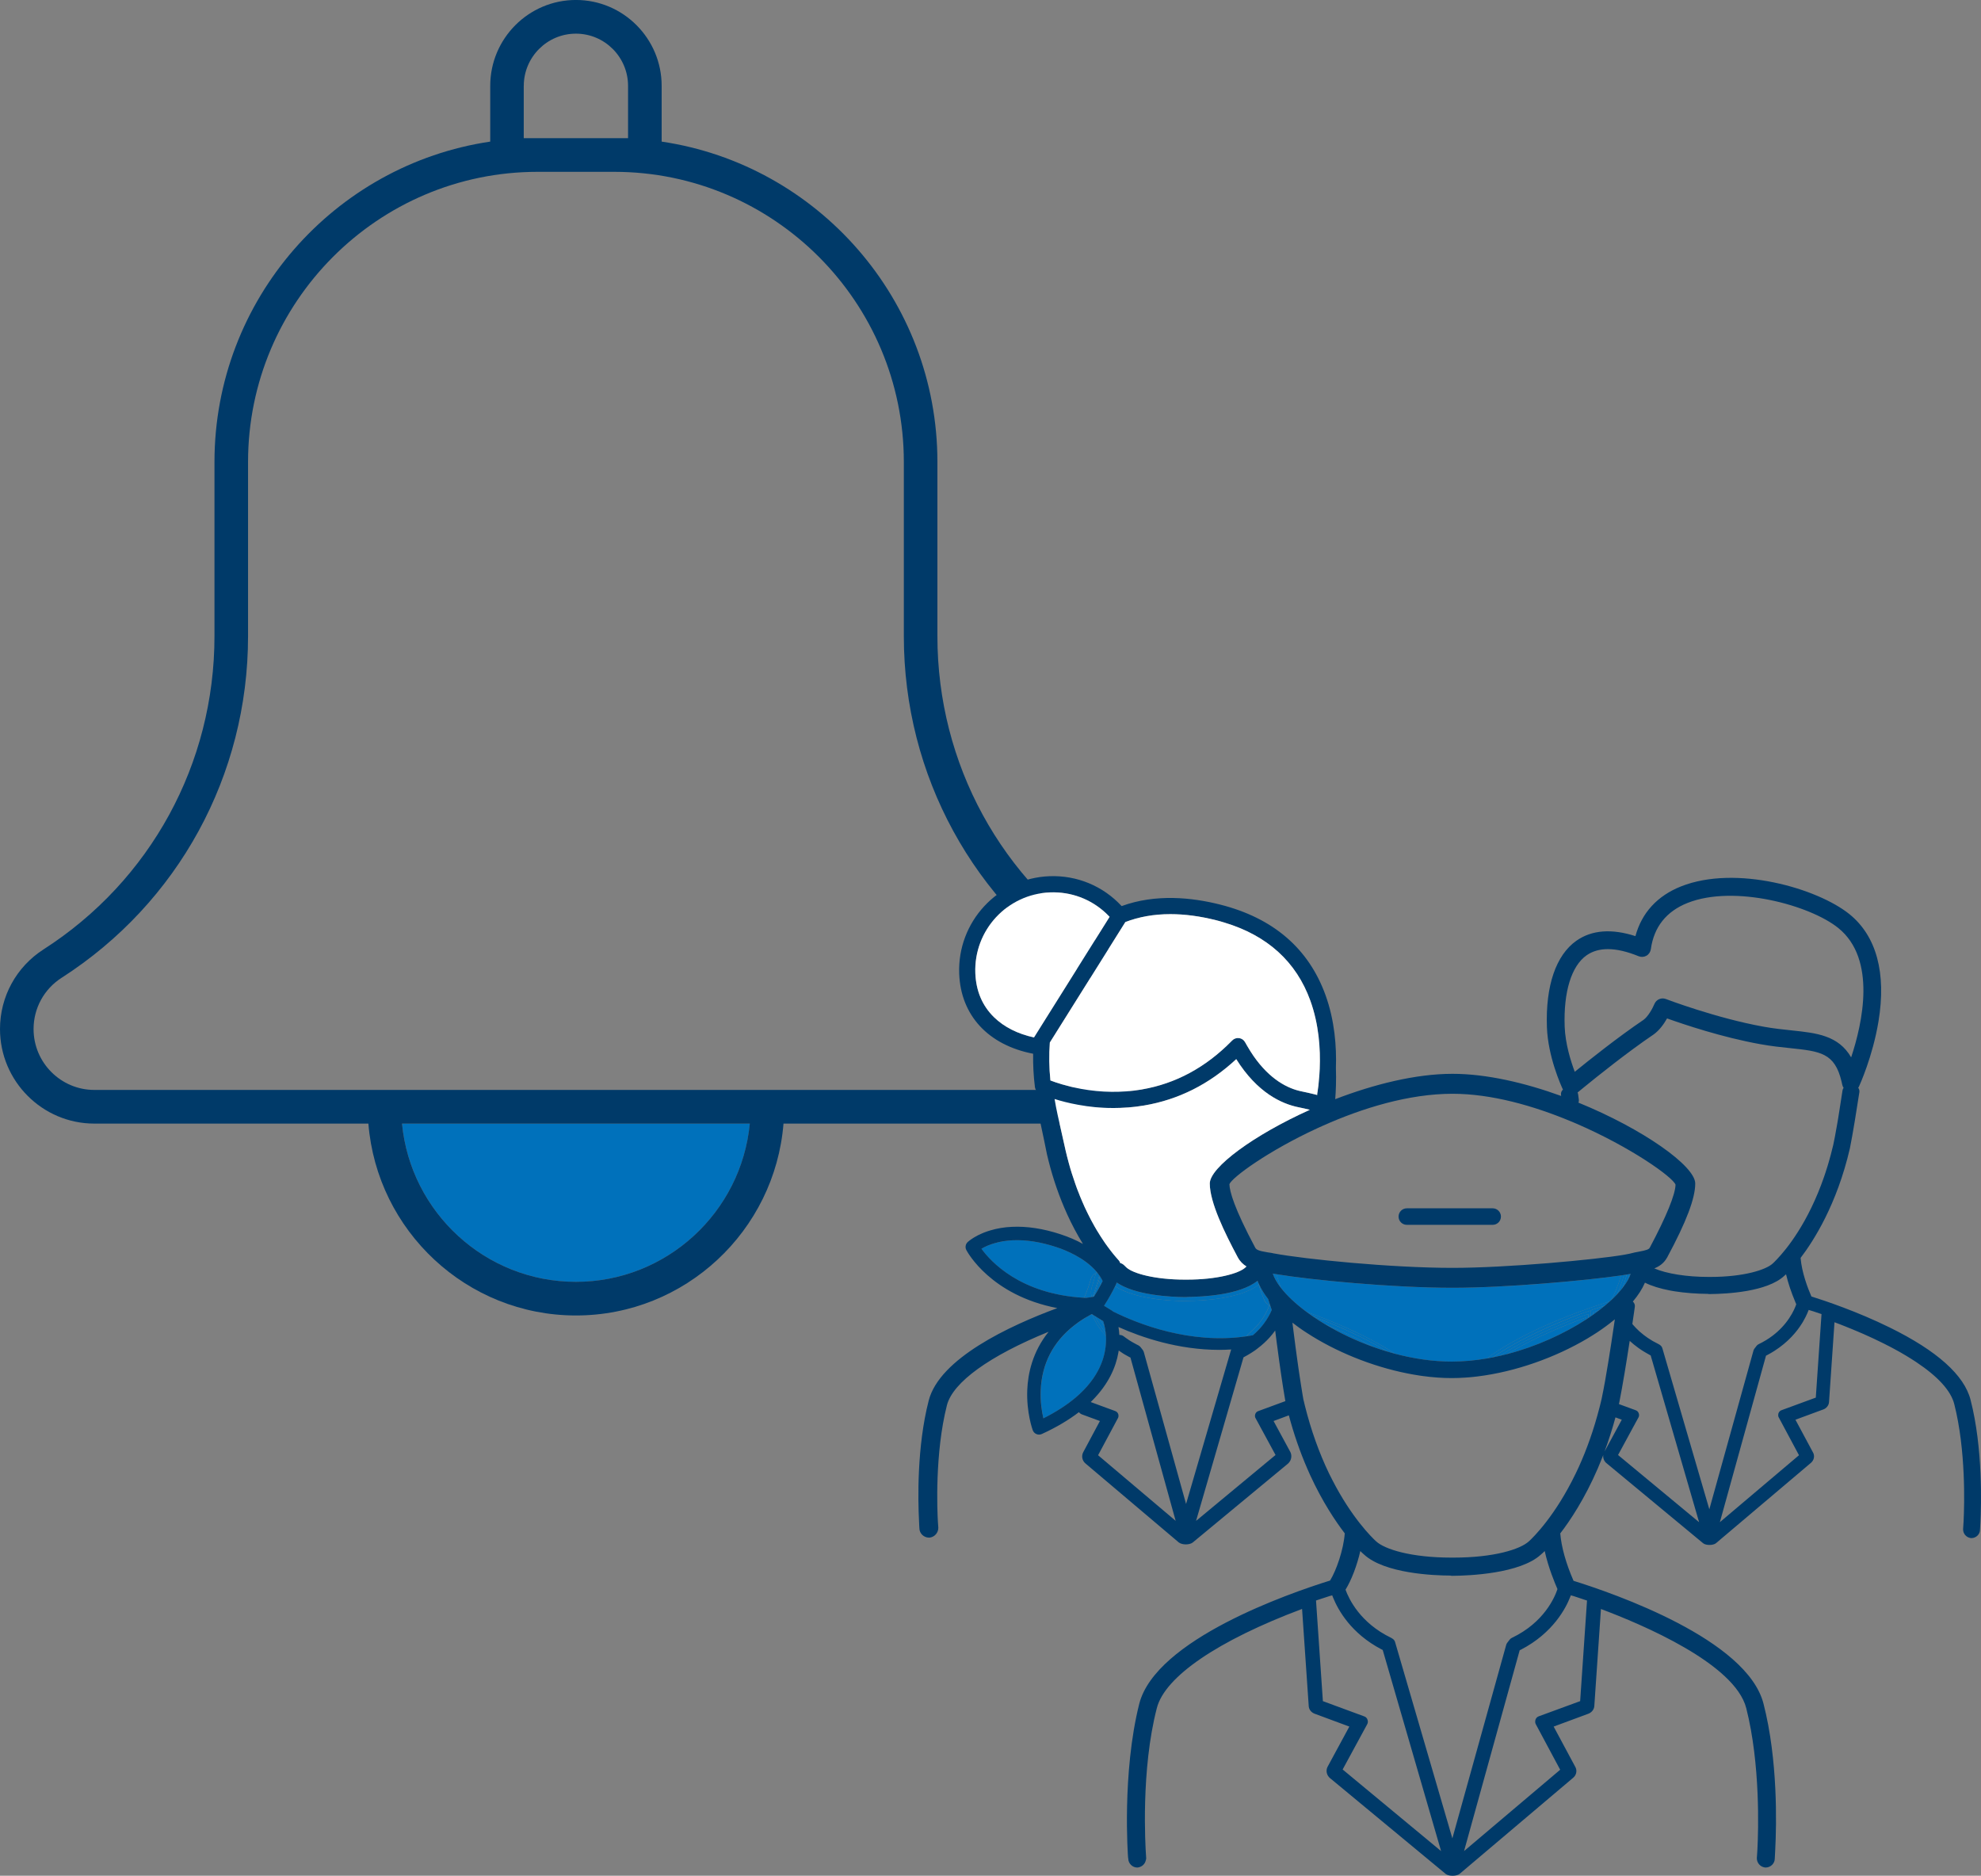 <?xml version="1.0" encoding="UTF-8"?>
<svg xmlns="http://www.w3.org/2000/svg" width="75" height="71" viewBox="0 0 75 71" fill="none">
  <rect x="0" y="0" width="75" height="71" fill="#808080" stroke="none"/>
  <g clip-path="url(#clip0_767_6885)">
    <g clip-path="url(#clip1_767_6885)">
      <path d="M21.804 48.52C25.237 48.52 28.067 45.886 28.388 42.53H15.221C15.541 45.887 18.372 48.52 21.804 48.52Z" fill="#0071BB"></path>
      <path d="M41.962 35.937C37.909 33.337 35.49 28.906 35.49 24.081V17.487C35.49 11.339 30.949 6.233 25.05 5.36V3.25C25.05 1.458 23.594 -0.001 21.805 -0.001C20.015 -0.001 18.56 1.458 18.56 3.25V5.36C12.661 6.233 8.12 11.339 8.12 17.487V24.081C8.12 28.905 5.7 33.337 1.647 35.937C0.616 36.599 0 37.726 0 38.951C0 40.924 1.603 42.53 3.572 42.53H13.947C14.273 46.59 17.671 49.793 21.805 49.793C25.939 49.793 29.337 46.589 29.663 42.53H40.038C42.008 42.53 43.61 40.924 43.61 38.951C43.61 37.726 42.993 36.599 41.962 35.937ZM19.83 3.251C19.83 2.161 20.715 1.274 21.804 1.274C22.892 1.274 23.778 2.161 23.778 3.251V5.229H19.829V3.251H19.83ZM21.804 48.52C18.371 48.52 15.541 45.886 15.22 42.53H28.387C28.067 45.887 25.236 48.52 21.804 48.52ZM40.036 41.256H3.572C2.303 41.256 1.271 40.222 1.271 38.952C1.271 38.163 1.668 37.437 2.333 37.011C6.752 34.175 9.391 29.343 9.391 24.082V17.488C9.391 11.431 14.309 6.504 20.355 6.504H23.255C29.3 6.504 34.219 11.431 34.219 17.488V24.082C34.219 29.342 36.857 34.175 41.276 37.011C41.941 37.437 42.338 38.163 42.338 38.952C42.338 40.222 41.306 41.256 40.038 41.256H40.036Z" fill="#003A69"></path>
      <path d="M47.303 50.457L47.335 50.429C47.357 50.412 47.375 50.396 47.392 50.38C47.397 50.375 47.403 50.37 47.408 50.366C47.415 50.36 47.422 50.354 47.428 50.347C47.43 50.345 47.434 50.341 47.436 50.34C47.442 50.334 47.448 50.329 47.453 50.323C47.456 50.32 47.459 50.318 47.462 50.315C47.468 50.308 47.476 50.301 47.483 50.293C47.486 50.29 47.489 50.287 47.492 50.284C47.513 50.264 47.533 50.244 47.552 50.223C47.554 50.22 47.557 50.218 47.559 50.215L47.617 50.149C47.626 50.138 47.637 50.126 47.647 50.114L47.674 50.081C47.674 50.081 47.678 50.076 47.68 50.074C47.689 50.063 47.698 50.052 47.706 50.041C47.724 50.018 47.74 49.994 47.757 49.971L47.826 49.871C47.826 49.871 47.83 49.865 47.832 49.861C47.846 49.84 47.857 49.819 47.869 49.799C47.871 49.795 47.873 49.792 47.875 49.789C47.882 49.778 47.888 49.767 47.894 49.756C47.896 49.753 47.897 49.75 47.899 49.748L47.922 49.707C47.928 49.696 47.933 49.686 47.938 49.676C47.954 49.646 47.965 49.622 47.975 49.599C47.983 49.584 47.987 49.574 47.992 49.562C47.994 49.559 47.996 49.554 47.998 49.55C48.012 49.518 48.024 49.489 48.034 49.462C48.041 49.444 48.049 49.427 48.059 49.41C47.978 49.375 47.91 49.31 47.872 49.224C47.849 49.172 47.828 49.12 47.806 49.065C47.791 49.028 47.776 48.99 47.762 48.95L47.743 48.897C47.735 48.874 47.728 48.856 47.722 48.837L47.713 48.809C47.713 48.809 47.71 48.799 47.709 48.796C47.708 48.792 47.706 48.787 47.705 48.783C47.705 48.781 47.704 48.779 47.703 48.778C47.691 48.741 47.679 48.705 47.669 48.668C47.665 48.656 47.661 48.643 47.657 48.629C46.929 49.174 45.502 49.236 44.986 49.239C44.962 49.244 44.937 49.247 44.911 49.247H44.88C44.298 49.242 42.96 49.175 42.216 48.685C42.104 48.918 41.969 49.16 41.812 49.403C41.809 49.406 41.807 49.41 41.804 49.413L41.795 49.426L42.105 49.617C42.117 49.624 42.125 49.635 42.136 49.644C43.069 50.107 45.05 50.898 47.2 50.581C47.223 50.533 47.258 50.491 47.301 50.457H47.303Z" fill="#0071BB"></path>
      <path d="M47.67 48.621C47.67 48.621 47.663 48.626 47.66 48.629C47.664 48.642 47.668 48.656 47.672 48.668C47.683 48.704 47.694 48.742 47.706 48.778C47.706 48.78 47.707 48.782 47.708 48.783C47.709 48.788 47.711 48.792 47.712 48.796C47.712 48.799 47.715 48.806 47.716 48.809L47.726 48.837C47.732 48.856 47.739 48.876 47.746 48.897L47.765 48.95C47.779 48.989 47.794 49.028 47.809 49.065C47.831 49.12 47.853 49.173 47.876 49.224C47.914 49.31 47.982 49.375 48.062 49.41C48.068 49.4 48.075 49.392 48.081 49.383L48.013 49.173C47.87 48.989 47.754 48.804 47.669 48.62L47.67 48.621ZM47.701 48.756C47.703 48.764 47.705 48.772 47.707 48.779C47.705 48.771 47.703 48.764 47.701 48.756Z" fill="#0071BB"></path>
      <path d="M48.038 49.462C48.028 49.489 48.016 49.518 48.002 49.55C48 49.553 47.998 49.559 47.996 49.562C47.991 49.573 47.986 49.584 47.979 49.599C47.968 49.622 47.957 49.646 47.941 49.676C47.937 49.686 47.931 49.696 47.926 49.707L47.903 49.747C47.903 49.747 47.9 49.753 47.898 49.756C47.892 49.767 47.886 49.778 47.879 49.789C47.877 49.792 47.875 49.796 47.873 49.799C47.861 49.819 47.849 49.84 47.835 49.861C47.833 49.864 47.831 49.867 47.829 49.871L47.761 49.971C47.744 49.995 47.726 50.018 47.709 50.041C47.701 50.052 47.692 50.063 47.683 50.074C47.681 50.077 47.679 50.078 47.678 50.081L47.651 50.114C47.641 50.126 47.63 50.139 47.621 50.149L47.562 50.215C47.562 50.215 47.557 50.22 47.555 50.223C47.535 50.244 47.517 50.263 47.496 50.284C47.493 50.287 47.49 50.29 47.487 50.293C47.48 50.301 47.472 50.308 47.465 50.315C47.462 50.318 47.46 50.32 47.457 50.323C47.451 50.329 47.445 50.334 47.439 50.34C47.437 50.342 47.433 50.346 47.431 50.347C47.424 50.353 47.418 50.36 47.411 50.366C47.407 50.37 47.401 50.375 47.396 50.38C47.379 50.396 47.36 50.411 47.339 50.429L47.306 50.457C47.263 50.491 47.229 50.533 47.205 50.581C47.282 50.57 47.358 50.557 47.434 50.543C47.434 50.543 47.436 50.542 47.436 50.541C47.457 50.523 47.478 50.505 47.499 50.487C47.502 50.484 47.505 50.481 47.509 50.478C47.517 50.471 47.525 50.463 47.534 50.454C47.535 50.454 47.538 50.451 47.538 50.45C47.547 50.442 47.555 50.434 47.563 50.428C47.564 50.426 47.567 50.423 47.568 50.422C47.577 50.414 47.586 50.406 47.595 50.397C47.597 50.395 47.598 50.394 47.6 50.392C47.622 50.371 47.642 50.35 47.662 50.328C47.663 50.327 47.665 50.325 47.666 50.324C47.667 50.322 47.669 50.321 47.67 50.319C47.676 50.313 47.682 50.306 47.688 50.299L47.732 50.249C47.744 50.236 47.756 50.223 47.768 50.208L47.779 50.195C47.785 50.187 47.791 50.18 47.797 50.173C47.797 50.172 47.798 50.17 47.8 50.169C47.809 50.157 47.818 50.145 47.828 50.133C47.847 50.108 47.866 50.084 47.88 50.064L47.94 49.974C47.946 49.965 47.951 49.957 47.956 49.949C47.957 49.947 47.959 49.945 47.96 49.943C47.975 49.92 47.989 49.898 48.002 49.876C48.003 49.874 48.004 49.872 48.006 49.87C48.015 49.856 48.023 49.842 48.03 49.828C48.031 49.826 48.032 49.824 48.033 49.822C48.041 49.807 48.049 49.793 48.056 49.779C48.063 49.767 48.069 49.755 48.076 49.74C48.09 49.714 48.102 49.689 48.114 49.663C48.121 49.649 48.127 49.635 48.132 49.623C48.133 49.619 48.135 49.616 48.137 49.613C48.141 49.605 48.144 49.596 48.148 49.588L48.094 49.424C48.083 49.42 48.073 49.417 48.062 49.412C48.053 49.428 48.045 49.446 48.038 49.464V49.462Z" fill="#0071BB"></path>
      <path d="M48.062 49.41C48.072 49.415 48.083 49.418 48.094 49.422L48.081 49.383C48.075 49.392 48.069 49.401 48.062 49.41Z" fill="#0071BB"></path>
      <path d="M44.914 49.247C44.94 49.247 44.965 49.244 44.989 49.239C45.505 49.235 46.933 49.174 47.66 48.629C47.653 48.606 47.646 48.582 47.64 48.558C47.64 48.555 47.638 48.551 47.637 48.548C47.627 48.526 47.619 48.503 47.61 48.481C46.929 49.033 45.469 49.089 44.972 49.091C44.953 49.096 44.934 49.099 44.914 49.099H44.881C44.309 49.094 42.976 49.029 42.276 48.546C42.272 48.565 42.267 48.585 42.258 48.603C42.245 48.63 42.232 48.658 42.219 48.685C42.962 49.175 44.301 49.243 44.883 49.247H44.914Z" fill="#0071BB"></path>
      <path d="M47.637 48.548C47.637 48.548 47.639 48.555 47.64 48.558C47.647 48.582 47.654 48.606 47.66 48.629C47.663 48.627 47.666 48.624 47.669 48.621C47.659 48.597 47.647 48.572 47.637 48.548Z" fill="#0071BB"></path>
      <path d="M41.731 50.408C41.715 50.387 41.7 50.366 41.685 50.346C41.668 50.324 41.653 50.303 41.638 50.282C41.618 50.255 41.598 50.227 41.581 50.199C41.569 50.181 41.558 50.162 41.547 50.144C41.536 50.127 41.525 50.109 41.515 50.091C41.444 49.973 41.39 49.864 41.35 49.768C41.346 49.759 41.342 49.75 41.339 49.742C41.339 49.742 41.337 49.742 41.336 49.742C41.151 49.84 40.977 49.945 40.82 50.057C40.759 50.1 40.703 50.142 40.653 50.182C39.868 50.802 39.448 51.621 39.404 52.615C39.384 53.06 39.448 53.444 39.504 53.687C39.982 53.447 40.394 53.183 40.73 52.896C40.777 52.858 40.824 52.815 40.884 52.76C41.715 51.987 41.883 51.203 41.877 50.679C41.877 50.643 41.875 50.608 41.874 50.573C41.869 50.568 41.864 50.563 41.86 50.557C41.815 50.507 41.773 50.456 41.734 50.408H41.731Z" fill="#0071BB"></path>
      <path d="M41.643 49.929C41.66 49.961 41.678 49.993 41.699 50.026C41.704 50.035 41.71 50.043 41.715 50.052C41.72 50.061 41.726 50.07 41.732 50.078C41.755 50.114 41.779 50.15 41.805 50.187C41.81 50.194 41.816 50.202 41.822 50.209C41.803 50.121 41.782 50.052 41.767 50.006L41.643 49.929Z" fill="#0071BB"></path>
      <path d="M41.855 50.438C41.855 50.438 41.85 50.432 41.848 50.429L41.803 50.375C41.803 50.375 41.799 50.37 41.798 50.368C41.768 50.329 41.739 50.291 41.712 50.252C41.685 50.216 41.659 50.178 41.636 50.14C41.628 50.128 41.622 50.119 41.617 50.11C41.613 50.103 41.606 50.094 41.601 50.084C41.574 50.041 41.548 49.997 41.526 49.955L41.504 49.914C41.486 49.88 41.469 49.846 41.454 49.813L41.415 49.789C41.415 49.789 41.406 49.784 41.402 49.781L41.338 49.742C41.342 49.75 41.345 49.759 41.349 49.768C41.389 49.863 41.443 49.973 41.514 50.091C41.523 50.108 41.534 50.126 41.545 50.144C41.556 50.162 41.568 50.18 41.58 50.199C41.598 50.227 41.617 50.255 41.637 50.282C41.651 50.303 41.666 50.325 41.683 50.346C41.698 50.367 41.714 50.388 41.73 50.408C41.769 50.457 41.81 50.507 41.856 50.557C41.861 50.562 41.866 50.567 41.87 50.573C41.868 50.531 41.864 50.488 41.86 50.446L41.854 50.439L41.855 50.438Z" fill="#0071BB"></path>
      <path d="M41.858 50.428C41.848 50.346 41.835 50.273 41.821 50.209C41.816 50.202 41.81 50.194 41.804 50.187C41.778 50.15 41.754 50.114 41.731 50.078C41.725 50.07 41.719 50.061 41.714 50.052C41.708 50.043 41.703 50.035 41.698 50.026C41.677 49.992 41.66 49.96 41.642 49.929L41.453 49.813C41.468 49.846 41.485 49.879 41.503 49.914L41.525 49.955C41.547 49.997 41.572 50.041 41.6 50.084C41.606 50.094 41.612 50.103 41.616 50.11C41.621 50.119 41.627 50.128 41.635 50.14C41.659 50.178 41.684 50.216 41.711 50.252C41.738 50.29 41.767 50.328 41.797 50.368C41.8 50.371 41.801 50.373 41.802 50.375L41.847 50.429C41.847 50.429 41.851 50.435 41.854 50.438L41.86 50.445C41.86 50.445 41.86 50.444 41.86 50.443C41.86 50.438 41.858 50.434 41.858 50.428Z" fill="#0071BB"></path>
      <path d="M41.336 49.739C41.336 49.739 41.334 49.739 41.334 49.74C41.335 49.74 41.336 49.74 41.337 49.74H41.336V49.739Z" fill="#0071BB"></path>
      <path d="M41.303 48.399C41.33 48.304 41.401 48.229 41.491 48.195L41.501 48.163C41.504 48.153 41.509 48.145 41.512 48.135C41.064 47.606 40.333 47.316 39.987 47.203C39.396 47.009 38.839 46.923 38.335 46.948C38.209 46.954 38.087 46.968 37.971 46.986C37.853 47.006 37.74 47.032 37.633 47.065C37.571 47.083 37.508 47.105 37.444 47.13C37.423 47.138 37.402 47.145 37.385 47.153C37.303 47.188 37.226 47.227 37.156 47.268C37.5 47.745 38.618 48.984 41.032 49.124C41.036 49.122 41.042 49.12 41.048 49.119C41.154 48.87 41.24 48.629 41.303 48.4V48.399Z" fill="#0071BB"></path>
      <path d="M41.49 48.195C41.509 48.188 41.528 48.184 41.548 48.179C41.536 48.165 41.524 48.15 41.511 48.135C41.507 48.144 41.503 48.153 41.5 48.163L41.49 48.195Z" fill="#0071BB"></path>
      <path d="M41.342 49.094C41.306 49.022 41.291 48.923 41.32 48.788V48.784C41.326 48.761 41.332 48.737 41.34 48.712C41.358 48.651 41.382 48.569 41.406 48.488L41.493 48.196C41.402 48.23 41.332 48.305 41.305 48.4C41.242 48.63 41.155 48.871 41.05 49.119C41.045 49.121 41.039 49.123 41.033 49.124C41.061 49.126 41.089 49.128 41.118 49.129C41.205 49.115 41.28 49.103 41.343 49.094H41.342Z" fill="#0071BB"></path>
      <path d="M41.377 49.056C41.377 49.056 41.38 49.047 41.382 49.044C41.402 48.991 41.569 48.46 41.623 48.278C41.6 48.244 41.575 48.211 41.55 48.178C41.53 48.181 41.511 48.187 41.492 48.194L41.406 48.486C41.382 48.567 41.357 48.649 41.339 48.71C41.332 48.735 41.326 48.759 41.321 48.782V48.786H41.319C41.292 48.922 41.306 49.02 41.341 49.092C41.349 49.091 41.358 49.09 41.365 49.088C41.371 49.067 41.376 49.054 41.376 49.054L41.377 49.056Z" fill="#0071BB"></path>
      <path d="M41.643 48.31C41.636 48.3 41.629 48.289 41.622 48.279C41.568 48.461 41.401 48.992 41.381 49.044C41.38 49.048 41.378 49.053 41.376 49.057C41.376 49.057 41.372 49.07 41.365 49.091C41.374 49.09 41.383 49.088 41.392 49.087C41.456 48.924 41.533 48.714 41.598 48.482C41.614 48.426 41.629 48.368 41.643 48.31Z" fill="#0071BB"></path>
      <path d="M41.676 48.633C41.701 48.585 41.726 48.537 41.748 48.491C41.718 48.427 41.682 48.367 41.644 48.31C41.63 48.368 41.615 48.426 41.6 48.482C41.638 48.546 41.662 48.598 41.677 48.634L41.676 48.633Z" fill="#0071BB"></path>
      <path d="M41.676 48.633C41.661 48.598 41.638 48.546 41.599 48.481C41.535 48.713 41.458 48.923 41.393 49.086C41.4 49.086 41.407 49.084 41.414 49.083C41.511 48.931 41.598 48.78 41.676 48.633Z" fill="#0071BB"></path>
      <path d="M49.467 49.66C50.346 49.973 51.722 50.525 52.815 51.243C53.515 51.429 54.244 51.539 54.964 51.539C55.404 51.539 55.848 51.496 56.285 51.423C56.71 51.109 57.197 50.82 57.694 50.565C57.766 50.527 57.838 50.491 57.91 50.455C59.263 49.787 60.625 49.361 60.903 49.274L60.947 49.263C60.958 49.253 60.968 49.244 60.979 49.234L60.996 49.205C61.126 48.997 61.27 48.648 61.371 48.279C60.051 48.472 57.01 48.747 54.992 48.747C52.728 48.747 49.649 48.453 48.322 48.232L48.488 48.74C48.718 49.039 49.055 49.355 49.468 49.661L49.467 49.66Z" fill="#0071BB"></path>
      <path d="M48.321 48.23C48.273 48.222 48.228 48.214 48.185 48.206C48.242 48.373 48.343 48.552 48.486 48.737L48.321 48.229V48.23Z" fill="#0071BB"></path>
      <path d="M52.016 50.993C51.379 50.642 50.716 50.349 50.178 50.132C50.724 50.457 51.348 50.756 52.016 50.993Z" fill="#0071BB"></path>
      <path d="M52.533 51.162C52.627 51.19 52.721 51.217 52.815 51.242C51.724 50.524 50.346 49.972 49.467 49.659C49.538 49.713 49.613 49.765 49.689 49.818C50.506 50.125 51.601 50.59 52.533 51.162Z" fill="#0071BB"></path>
      <path d="M49.688 49.818C49.842 49.924 50.005 50.029 50.177 50.131C50.715 50.349 51.379 50.642 52.016 50.993C52.185 51.054 52.357 51.111 52.532 51.162C51.6 50.59 50.504 50.125 49.688 49.818Z" fill="#0071BB"></path>
      <path d="M50.177 50.132C50.715 50.35 51.379 50.643 52.015 50.993C51.378 50.642 50.714 50.349 50.176 50.131L50.177 50.132Z" fill="#0071BB"></path>
      <path d="M59.946 49.903C58.669 50.38 57.736 50.837 57.055 51.257C58.171 50.967 59.217 50.485 60.042 49.95L60.037 49.873L59.946 49.903Z" fill="#0071BB"></path>
      <path d="M59.914 49.81L60.124 49.74L59.914 49.811V49.81Z" fill="#0071BB"></path>
      <path d="M56.773 51.325C56.785 51.317 56.796 51.31 56.808 51.303C56.796 51.31 56.784 51.317 56.773 51.325Z" fill="#0071BB"></path>
      <path d="M58.381 50.449C58.373 50.453 58.364 50.457 58.355 50.461C58.386 50.447 58.417 50.432 58.447 50.419C58.425 50.428 58.403 50.438 58.38 50.448L58.381 50.449Z" fill="#0071BB"></path>
      <path d="M59.914 49.81C59.838 49.839 59.756 49.87 59.668 49.904C59.661 49.907 59.654 49.908 59.647 49.911C59.608 49.926 59.567 49.942 59.525 49.959C59.514 49.963 59.502 49.968 59.492 49.972C59.451 49.988 59.409 50.005 59.367 50.022C59.354 50.027 59.341 50.033 59.327 50.039C59.284 50.056 59.242 50.074 59.198 50.092C59.197 50.092 59.195 50.093 59.193 50.093C59.108 50.128 59.02 50.166 58.93 50.204C58.902 50.216 58.875 50.227 58.847 50.24C58.815 50.255 58.78 50.269 58.746 50.283C58.715 50.297 58.682 50.311 58.65 50.326C58.616 50.341 58.583 50.356 58.549 50.372C58.515 50.387 58.481 50.403 58.448 50.418C58.417 50.431 58.387 50.445 58.356 50.46C58.242 50.514 58.127 50.571 58.011 50.627C57.969 50.648 57.928 50.668 57.886 50.69C57.761 50.754 57.635 50.818 57.51 50.887C57.504 50.89 57.499 50.893 57.493 50.896C57.423 50.934 57.354 50.972 57.285 51.012C57.276 51.018 57.266 51.023 57.256 51.029C57.222 51.049 57.188 51.068 57.154 51.088C57.139 51.097 57.123 51.107 57.108 51.116C57.055 51.146 57.004 51.178 56.953 51.21C56.932 51.223 56.912 51.236 56.892 51.249C56.864 51.267 56.836 51.285 56.808 51.303C56.796 51.31 56.785 51.317 56.773 51.325C56.868 51.304 56.961 51.281 57.054 51.257C57.736 50.838 58.669 50.381 59.945 49.903L60.036 49.873L60.041 49.95C60.073 49.929 60.104 49.91 60.135 49.889L60.125 49.74L59.914 49.81Z" fill="#0071BB"></path>
      <path d="M61.737 48.218C61.722 48.221 61.706 48.224 61.69 48.227C61.672 48.304 61.652 48.381 61.629 48.457C61.675 48.375 61.71 48.296 61.737 48.218Z" fill="#0071BB"></path>
      <path d="M61.588 48.244C61.584 48.262 61.578 48.279 61.574 48.297C61.579 48.279 61.584 48.262 61.588 48.244Z" fill="#0071BB"></path>
      <path d="M61.441 48.715C61.435 48.73 61.429 48.745 61.424 48.76C61.424 48.76 61.424 48.759 61.425 48.758C61.431 48.744 61.436 48.729 61.441 48.714V48.715Z" fill="#0071BB"></path>
      <path d="M61.629 48.457C61.652 48.38 61.673 48.304 61.691 48.227C61.658 48.233 61.623 48.239 61.587 48.245C61.583 48.263 61.577 48.28 61.573 48.298C61.563 48.334 61.554 48.369 61.543 48.405C61.538 48.423 61.532 48.441 61.526 48.459C61.515 48.495 61.504 48.529 61.492 48.565C61.484 48.589 61.475 48.613 61.468 48.637C61.461 48.658 61.454 48.679 61.446 48.7C61.444 48.706 61.442 48.711 61.44 48.715C61.435 48.73 61.429 48.744 61.424 48.759C61.504 48.657 61.574 48.555 61.628 48.458L61.629 48.457Z" fill="#0071BB"></path>
      <path d="M59.882 49.72L60.214 49.608L60.217 49.656C60.222 49.62 60.246 49.589 60.282 49.577L60.399 49.539C60.47 49.515 60.538 49.493 60.603 49.472C60.661 49.453 60.715 49.435 60.769 49.417C60.831 49.366 60.891 49.314 60.947 49.261L60.903 49.272C60.625 49.359 59.263 49.786 57.91 50.453C57.837 50.489 57.766 50.525 57.694 50.563C57.197 50.818 56.71 51.107 56.285 51.421C56.364 51.407 56.443 51.394 56.521 51.378C57.557 50.657 58.921 50.078 59.881 49.718L59.882 49.72Z" fill="#0071BB"></path>
      <path d="M60.978 49.233C61.064 49.155 61.144 49.076 61.218 48.998C61.32 48.782 61.413 48.523 61.482 48.261C61.446 48.267 61.409 48.272 61.37 48.278C61.269 48.647 61.125 48.995 60.995 49.204L60.978 49.233Z" fill="#0071BB"></path>
      <path d="M60.214 49.677C60.214 49.67 60.215 49.663 60.216 49.656L60.213 49.608L59.881 49.72C58.92 50.079 57.556 50.659 56.522 51.38C56.606 51.363 56.69 51.344 56.775 51.325C56.786 51.317 56.797 51.31 56.809 51.303C56.837 51.285 56.865 51.267 56.893 51.249C56.913 51.236 56.933 51.223 56.954 51.21C57.006 51.178 57.057 51.146 57.109 51.116C57.125 51.107 57.141 51.097 57.156 51.088C57.189 51.068 57.223 51.048 57.257 51.029C57.267 51.023 57.277 51.018 57.287 51.012C57.355 50.973 57.425 50.935 57.494 50.896C57.5 50.893 57.505 50.89 57.511 50.887C57.636 50.819 57.761 50.754 57.887 50.69C57.929 50.669 57.97 50.648 58.012 50.627C58.047 50.611 58.081 50.592 58.116 50.576C58.197 50.536 58.277 50.498 58.357 50.46C58.366 50.456 58.374 50.452 58.383 50.448C58.405 50.438 58.427 50.429 58.45 50.419C58.483 50.403 58.517 50.388 58.551 50.373C58.585 50.358 58.618 50.342 58.652 50.327C58.685 50.312 58.717 50.298 58.748 50.284C58.782 50.27 58.816 50.255 58.85 50.241C58.877 50.229 58.904 50.217 58.932 50.205C59.021 50.166 59.11 50.129 59.195 50.094C59.196 50.094 59.198 50.093 59.2 50.093C59.244 50.075 59.286 50.057 59.329 50.04C59.343 50.034 59.357 50.029 59.37 50.023C59.412 50.006 59.453 49.989 59.494 49.973C59.505 49.969 59.517 49.964 59.527 49.96C59.569 49.944 59.61 49.927 59.65 49.913C59.657 49.91 59.663 49.907 59.67 49.905C59.758 49.871 59.841 49.839 59.916 49.811L60.127 49.74L60.137 49.889C60.167 49.869 60.196 49.848 60.226 49.828L60.216 49.677H60.214Z" fill="#0071BB"></path>
      <path d="M57.887 50.691C57.928 50.67 57.97 50.649 58.012 50.628C57.97 50.649 57.928 50.669 57.887 50.691Z" fill="#0071BB"></path>
      <path d="M57.512 50.887C57.637 50.819 57.762 50.754 57.888 50.69C57.763 50.754 57.637 50.818 57.512 50.887Z" fill="#0071BB"></path>
      <path d="M58.116 50.577C58.081 50.594 58.047 50.611 58.012 50.628C58.128 50.571 58.243 50.514 58.357 50.461C58.278 50.499 58.197 50.537 58.116 50.577Z" fill="#0071BB"></path>
      <path d="M61.422 48.76C61.428 48.745 61.434 48.73 61.439 48.715C61.449 48.69 61.458 48.663 61.467 48.637C61.475 48.613 61.484 48.589 61.492 48.565C61.504 48.531 61.514 48.495 61.525 48.459C61.531 48.441 61.536 48.423 61.542 48.405C61.553 48.369 61.562 48.334 61.572 48.298C61.577 48.28 61.582 48.263 61.586 48.245C61.552 48.251 61.517 48.256 61.481 48.262C61.411 48.523 61.319 48.783 61.217 48.999C61.292 48.918 61.361 48.84 61.422 48.761V48.76Z" fill="#0071BB"></path>
      <path d="M61.467 48.637C61.458 48.663 61.449 48.69 61.44 48.715C61.441 48.709 61.443 48.704 61.445 48.7C61.453 48.679 61.459 48.658 61.467 48.637Z" fill="#0071BB"></path>
      <path d="M60.312 49.67L60.429 49.631C60.471 49.617 60.513 49.603 60.553 49.59C60.512 49.603 60.471 49.617 60.428 49.631L60.31 49.67H60.312Z" fill="#0071BB"></path>
      <path d="M60.317 49.763L60.311 49.67L60.428 49.631C60.471 49.617 60.513 49.603 60.553 49.59C60.628 49.533 60.699 49.475 60.769 49.418C60.715 49.436 60.66 49.454 60.603 49.473C60.538 49.494 60.471 49.516 60.398 49.54L60.281 49.578C60.247 49.59 60.223 49.621 60.217 49.657L60.229 49.826C60.258 49.805 60.289 49.785 60.318 49.764L60.317 49.763Z" fill="#0071BB"></path>
      <path d="M60.224 49.828C60.224 49.828 60.226 49.826 60.227 49.826L60.215 49.657C60.214 49.664 60.212 49.671 60.213 49.678L60.223 49.829L60.224 49.828Z" fill="#0071BB"></path>
      <path d="M60.428 49.631L60.31 49.67L60.316 49.763C60.398 49.706 60.475 49.648 60.551 49.59C60.51 49.603 60.469 49.617 60.427 49.631H60.428Z" fill="#0071BB"></path>
      <path d="M74.605 52.987C74.366 52.052 73.337 51.13 71.546 50.249C70.311 49.64 69.071 49.228 68.579 49.074C68.439 48.753 68.215 48.167 68.17 47.614C68.659 46.975 69.543 45.598 70.036 43.468C70.153 42.888 70.295 41.991 70.395 41.341C70.403 41.281 70.388 41.222 70.352 41.174C70.362 41.159 70.372 41.144 70.38 41.128C70.401 41.082 70.899 39.996 71.119 38.662C71.422 36.83 71.041 35.426 70.017 34.601C68.804 33.623 65.719 32.728 63.643 33.552C62.744 33.909 62.154 34.555 61.917 35.434C61.014 35.143 60.264 35.201 59.684 35.607C58.907 36.152 58.51 37.316 58.566 38.885C58.607 39.997 59.097 41.082 59.173 41.244C59.118 41.293 59.089 41.364 59.099 41.437L59.105 41.484C57.741 40.989 56.286 40.646 54.991 40.646C53.592 40.646 52.007 41.046 50.551 41.606C50.575 41.305 50.593 40.897 50.577 40.424C50.605 39.62 50.532 38.633 50.184 37.668C49.545 35.9 48.203 34.747 46.194 34.24C45.136 33.972 43.757 33.824 42.465 34.297C41.759 33.537 40.777 33.126 39.731 33.166C37.773 33.24 36.24 34.897 36.315 36.859C36.374 38.436 37.418 39.559 39.114 39.886C39.108 40.301 39.128 40.723 39.182 41.15C39.183 41.153 39.184 41.155 39.184 41.158C39.185 41.164 39.187 41.169 39.188 41.174C39.191 41.188 39.194 41.203 39.199 41.216C39.201 41.221 39.203 41.225 39.205 41.228C39.21 41.242 39.216 41.256 39.224 41.269C39.225 41.271 39.227 41.272 39.228 41.274C39.188 41.331 39.171 41.401 39.183 41.471C39.234 41.763 39.328 42.204 39.426 42.671C39.498 43.011 39.574 43.368 39.64 43.704C39.647 43.734 39.654 43.763 39.661 43.788C39.674 43.843 39.687 43.898 39.701 43.953C39.878 44.651 40.111 45.319 40.393 45.94C40.393 45.944 40.396 45.948 40.397 45.951C40.58 46.353 40.782 46.732 41 47.085C40.76 46.952 40.479 46.826 40.147 46.718C39.495 46.504 38.878 46.41 38.311 46.438C38.164 46.444 38.022 46.459 37.888 46.482C37.749 46.505 37.614 46.536 37.488 46.575C37.413 46.597 37.336 46.623 37.261 46.652C37.237 46.662 37.211 46.672 37.187 46.683C37.076 46.73 36.972 46.782 36.878 46.84C36.729 46.93 36.651 47 36.636 47.014C36.553 47.093 36.532 47.217 36.586 47.318C36.627 47.397 37.515 49.032 40.03 49.514C38.21 50.187 35.567 51.42 35.16 53.016C34.709 54.769 34.753 56.785 34.794 57.569C34.797 57.667 34.801 57.741 34.804 57.791C34.806 57.82 34.807 57.84 34.808 57.848C34.808 58.04 34.974 58.202 35.17 58.202C35.182 58.202 35.194 58.202 35.206 58.2C35.387 58.174 35.524 58.016 35.524 57.832C35.524 57.824 35.524 57.816 35.523 57.808C35.523 57.806 35.515 57.727 35.508 57.596C35.484 57.178 35.389 55.003 35.85 53.192C36.073 52.322 37.465 51.319 39.7 50.41C39.09 51.168 38.916 51.993 38.892 52.613C38.858 53.467 39.09 54.109 39.099 54.136C39.124 54.203 39.175 54.257 39.24 54.283C39.272 54.296 39.305 54.303 39.339 54.303C39.374 54.303 39.411 54.295 39.445 54.279C39.983 54.033 40.453 53.755 40.847 53.453C40.877 53.49 40.916 53.52 40.961 53.537L41.642 53.788L41.018 54.955C40.931 55.105 40.968 55.291 41.1 55.398L44.63 58.385C44.693 58.433 44.794 58.458 44.895 58.458C44.996 58.458 45.096 58.434 45.157 58.386L48.764 55.4C48.766 55.397 48.769 55.393 48.772 55.39C48.775 55.388 48.779 55.386 48.781 55.383C48.787 55.378 48.791 55.372 48.795 55.366C48.798 55.363 48.801 55.36 48.804 55.357C48.818 55.34 48.83 55.323 48.841 55.304C48.895 55.209 48.905 55.092 48.863 54.985C48.859 54.975 48.855 54.966 48.85 54.957L48.217 53.788L48.795 53.573C48.983 54.277 49.217 54.956 49.495 55.594C49.528 55.669 49.561 55.746 49.595 55.821C50.066 56.849 50.566 57.588 50.912 58.04C50.866 58.661 50.594 59.439 50.357 59.826C48.813 60.307 43.761 62.052 43.132 64.49C42.47 67.124 42.705 70.274 42.708 70.306C42.709 70.318 42.711 70.331 42.714 70.343C42.715 70.349 42.716 70.353 42.716 70.354C42.716 70.532 42.873 70.689 43.051 70.689C43.061 70.689 43.072 70.688 43.082 70.687C43.233 70.665 43.347 70.559 43.377 70.424C43.388 70.395 43.395 70.366 43.395 70.335C43.395 70.324 43.394 70.312 43.392 70.301C43.392 70.295 43.391 70.278 43.389 70.253C43.36 69.85 43.192 66.991 43.797 64.656C44.099 63.466 46.106 62.098 49.296 60.901L49.547 64.563C49.55 64.697 49.632 64.812 49.766 64.865L51.086 65.354L50.261 66.877C50.257 66.885 50.253 66.893 50.25 66.901C50.207 67.005 50.219 67.121 50.276 67.215C50.286 67.231 50.297 67.246 50.309 67.26C50.311 67.262 50.313 67.264 50.315 67.266C50.319 67.272 50.322 67.276 50.328 67.281C50.329 67.283 50.333 67.285 50.335 67.288C50.338 67.29 50.34 67.293 50.342 67.295L54.738 70.935C54.795 70.978 54.895 71 54.996 71C55.096 71 55.199 70.978 55.256 70.933L59.558 67.293C59.558 67.293 59.564 67.287 59.567 67.284C59.592 67.263 59.614 67.238 59.631 67.21C59.694 67.109 59.699 66.981 59.637 66.874L58.821 65.354L60.142 64.865C60.149 64.862 60.157 64.859 60.164 64.855C60.283 64.797 60.358 64.685 60.361 64.563L60.611 60.904C62.154 61.481 65.683 62.97 66.112 64.656C66.654 66.783 66.57 69.321 66.536 69.977C66.535 70.006 66.533 70.032 66.532 70.052C66.527 70.133 66.523 70.198 66.52 70.243C66.516 70.289 66.514 70.314 66.514 70.315C66.513 70.321 66.513 70.328 66.513 70.335C66.513 70.514 66.64 70.661 66.816 70.687C66.827 70.687 66.837 70.689 66.848 70.689C67.034 70.689 67.192 70.536 67.192 70.355C67.192 70.343 67.193 70.317 67.196 70.278C67.199 70.218 67.205 70.127 67.21 70.011C67.259 69.059 67.314 66.615 66.766 64.489C66.145 62.053 61.107 60.314 59.574 59.837C59.289 59.187 59.111 58.551 59.071 58.042C59.444 57.559 59.992 56.739 60.493 55.58C60.524 55.508 60.552 55.434 60.583 55.361C60.621 55.266 60.662 55.17 60.7 55.073C60.698 55.088 60.696 55.104 60.696 55.12V55.126C60.696 55.185 60.713 55.241 60.742 55.291C60.75 55.305 60.76 55.318 60.769 55.33C60.773 55.336 60.777 55.342 60.782 55.347C60.785 55.35 60.788 55.354 60.791 55.357C60.793 55.36 60.797 55.362 60.799 55.364L60.807 55.372L64.483 58.417C64.537 58.459 64.629 58.479 64.721 58.479C64.813 58.479 64.909 58.458 64.963 58.416L68.563 55.37C68.563 55.37 68.57 55.363 68.574 55.36C68.574 55.36 68.576 55.356 68.579 55.354C68.6 55.333 68.619 55.311 68.634 55.285C68.655 55.251 68.669 55.212 68.675 55.17C68.677 55.155 68.678 55.141 68.678 55.127C68.678 55.072 68.664 55.019 68.639 54.977L67.975 53.739L68.278 53.627H68.279L69.04 53.346C69.049 53.343 69.058 53.339 69.066 53.335C69.089 53.323 69.111 53.308 69.133 53.289H69.134C69.205 53.227 69.245 53.147 69.247 53.06L69.453 50.049C69.475 50.057 69.496 50.065 69.517 50.074C69.534 50.08 69.552 50.087 69.569 50.093C69.61 50.108 69.65 50.124 69.692 50.14C69.711 50.148 69.73 50.155 69.75 50.163C69.79 50.179 69.832 50.195 69.874 50.212C69.894 50.22 69.914 50.228 69.935 50.237C69.977 50.254 70.019 50.27 70.062 50.288C70.084 50.297 70.106 50.306 70.128 50.315C70.17 50.332 70.213 50.35 70.256 50.369C70.278 50.378 70.301 50.388 70.324 50.397C70.367 50.416 70.41 50.434 70.454 50.453C70.478 50.463 70.501 50.473 70.525 50.483C70.568 50.503 70.613 50.523 70.658 50.543C70.68 50.553 70.704 50.564 70.727 50.574C70.772 50.595 70.817 50.615 70.863 50.636C70.886 50.646 70.91 50.657 70.933 50.668C70.978 50.69 71.024 50.712 71.07 50.734C71.093 50.745 71.116 50.756 71.139 50.767C71.186 50.788 71.231 50.811 71.278 50.835C71.301 50.846 71.323 50.857 71.345 50.868C71.392 50.892 71.439 50.916 71.485 50.94C71.507 50.95 71.53 50.962 71.552 50.973C71.599 50.998 71.646 51.024 71.694 51.049C71.715 51.06 71.735 51.072 71.756 51.083C71.805 51.109 71.852 51.136 71.9 51.162C71.919 51.173 71.939 51.184 71.959 51.195C72.007 51.223 72.056 51.252 72.105 51.281C72.122 51.291 72.14 51.3 72.157 51.311C72.208 51.341 72.258 51.372 72.308 51.404C72.323 51.413 72.338 51.422 72.352 51.431C72.416 51.471 72.479 51.511 72.541 51.553C73.372 52.105 73.858 52.641 73.987 53.144C74.432 54.891 74.371 56.961 74.342 57.554V57.573L74.337 57.648C74.329 57.783 74.323 57.866 74.323 57.868C74.323 57.874 74.322 57.88 74.322 57.887C74.322 58.054 74.442 58.193 74.605 58.217C74.616 58.219 74.627 58.22 74.638 58.22C74.814 58.22 74.963 58.075 74.962 57.904C74.963 57.892 74.964 57.869 74.966 57.834C74.969 57.782 74.972 57.71 74.978 57.618C75.009 56.996 75.078 54.823 74.605 52.987ZM69.757 41.275C69.722 41.516 69.681 41.78 69.637 42.047C69.623 42.142 69.608 42.236 69.593 42.324C69.581 42.392 69.57 42.456 69.56 42.52C69.527 42.709 69.496 42.88 69.468 43.031C69.447 43.141 69.426 43.244 69.407 43.334C69.377 43.46 69.347 43.582 69.315 43.701C69.306 43.734 69.297 43.765 69.288 43.798C69.277 43.839 69.266 43.88 69.254 43.92C69.247 43.945 69.24 43.968 69.234 43.992C69.221 44.036 69.208 44.081 69.194 44.126C69.189 44.144 69.183 44.163 69.177 44.181C69.162 44.229 69.147 44.278 69.131 44.325C69.127 44.337 69.123 44.349 69.12 44.361C69.103 44.413 69.085 44.467 69.067 44.519C69.065 44.525 69.064 44.529 69.062 44.535C68.456 46.293 67.632 47.293 67.272 47.669C67.198 47.748 67.144 47.8 67.116 47.825C66.855 48.069 66.006 48.334 64.758 48.334H64.679C63.855 48.334 63.091 48.21 62.631 48.011C62.82 47.936 62.997 47.816 63.121 47.591C63.847 46.242 64.181 45.357 64.181 44.798C64.181 44.132 62.191 42.727 59.76 41.737C59.761 41.735 59.761 41.733 59.761 41.73C59.766 41.718 59.769 41.705 59.772 41.691C59.773 41.687 59.774 41.683 59.774 41.678C59.776 41.66 59.777 41.643 59.774 41.624L59.747 41.421C59.744 41.397 59.736 41.375 59.726 41.354C59.766 41.321 59.847 41.253 59.964 41.159C60.471 40.744 61.623 39.821 62.603 39.158C62.828 39 63.002 38.748 63.114 38.549C63.723 38.767 65.198 39.266 66.65 39.525C67.059 39.599 67.436 39.639 67.769 39.673C68.917 39.794 69.463 39.852 69.72 40.937C69.729 40.975 69.738 41.014 69.746 41.054C69.754 41.099 69.773 41.141 69.798 41.177C69.777 41.206 69.763 41.239 69.757 41.275ZM60.069 36.159C60.291 36.004 60.56 35.926 60.874 35.926C61.211 35.926 61.601 36.016 62.041 36.196C62.136 36.234 62.245 36.227 62.334 36.176C62.425 36.124 62.485 36.033 62.5 35.93C62.617 35.087 63.086 34.497 63.892 34.177C65.651 33.479 68.521 34.259 69.596 35.126C71.059 36.305 70.509 38.744 70.084 40.023C69.6 39.188 68.769 39.101 67.839 39.003C67.518 38.969 67.153 38.932 66.768 38.862C64.981 38.542 63.087 37.822 63.068 37.814C62.898 37.75 62.708 37.832 62.637 38C62.568 38.17 62.391 38.485 62.222 38.604C61.263 39.252 60.169 40.123 59.62 40.569C59.467 40.164 59.262 39.506 59.238 38.86C59.191 37.547 59.493 36.562 60.069 36.159ZM54.991 41.401C56.469 41.401 58.061 41.856 59.46 42.439C59.532 42.468 59.603 42.499 59.675 42.529C61.738 43.419 63.334 44.556 63.435 44.842C63.427 45.207 63.1 46.025 62.458 47.231C62.42 47.293 62.334 47.324 62.048 47.378C61.942 47.397 61.836 47.417 61.731 47.446C61.717 47.45 61.699 47.454 61.682 47.458C61.626 47.471 61.552 47.484 61.464 47.499C60.384 47.682 57.069 47.991 54.991 47.991C52.659 47.991 49.396 47.663 48.239 47.446C48.233 47.446 48.228 47.445 48.223 47.444C48.159 47.427 48.097 47.418 48.028 47.409C48.019 47.407 48.011 47.406 48.001 47.405C47.684 47.351 47.575 47.32 47.523 47.228C46.727 45.736 46.552 45.096 46.545 44.824C46.64 44.57 48.021 43.557 49.89 42.698C49.958 42.666 50.028 42.635 50.097 42.605C51.578 41.945 53.334 41.401 54.991 41.401ZM48.147 49.586C48.144 49.594 48.14 49.602 48.136 49.611C48.136 49.614 48.133 49.617 48.131 49.621C48.126 49.634 48.12 49.647 48.113 49.661C48.102 49.687 48.09 49.712 48.076 49.739C48.068 49.753 48.062 49.765 48.055 49.777C48.048 49.791 48.04 49.805 48.032 49.82C48.03 49.822 48.029 49.824 48.028 49.826C48.021 49.84 48.013 49.854 48.004 49.868C48.003 49.87 48.002 49.872 48 49.874C47.987 49.896 47.974 49.919 47.959 49.941C47.959 49.944 47.957 49.946 47.955 49.948C47.95 49.956 47.945 49.965 47.939 49.973L47.877 50.063C47.862 50.083 47.844 50.107 47.826 50.132C47.817 50.144 47.807 50.156 47.797 50.168C47.796 50.169 47.795 50.171 47.794 50.172C47.788 50.179 47.782 50.187 47.776 50.195L47.765 50.208C47.753 50.222 47.741 50.236 47.729 50.25L47.686 50.298C47.68 50.305 47.674 50.312 47.668 50.318C47.666 50.32 47.665 50.321 47.663 50.323C47.663 50.325 47.661 50.326 47.659 50.328C47.639 50.349 47.618 50.37 47.597 50.391C47.595 50.393 47.594 50.395 47.592 50.396C47.584 50.405 47.575 50.414 47.566 50.422L47.561 50.426C47.553 50.434 47.545 50.442 47.536 50.45C47.535 50.45 47.533 50.453 47.532 50.454C47.522 50.463 47.514 50.47 47.506 50.478C47.503 50.48 47.5 50.483 47.497 50.486H47.496C47.476 50.504 47.456 50.522 47.434 50.54C47.434 50.541 47.433 50.542 47.432 50.542C47.355 50.557 47.279 50.569 47.202 50.58C45.053 50.897 43.072 50.106 42.139 49.643C42.129 49.634 42.119 49.623 42.108 49.616L41.798 49.425L41.807 49.412C41.807 49.412 41.813 49.404 41.815 49.401C41.971 49.158 42.106 48.917 42.219 48.683C42.231 48.656 42.246 48.628 42.258 48.601C42.267 48.583 42.272 48.564 42.276 48.544C42.976 49.027 44.309 49.093 44.881 49.097H44.914C44.933 49.097 44.953 49.095 44.971 49.09C45.469 49.087 46.928 49.032 47.61 48.479C47.619 48.502 47.627 48.525 47.637 48.547C47.647 48.571 47.659 48.595 47.67 48.62C47.755 48.804 47.87 48.989 48.013 49.173L48.081 49.383L48.094 49.421L48.147 49.585V49.586ZM39.543 38.635L39.149 39.264L39.146 39.269C38.532 39.136 38.012 38.874 37.634 38.505C37.189 38.072 36.951 37.51 36.925 36.836C36.864 35.211 38.133 33.84 39.755 33.778C40.548 33.748 41.3 34.032 41.869 34.565C41.917 34.61 41.964 34.655 42.008 34.703L41.877 34.913L41.445 35.603L40.065 37.803L39.543 38.635ZM39.747 39.462L42.606 34.901C43.12 34.703 43.69 34.602 44.31 34.602C44.853 34.602 45.433 34.678 46.045 34.833H46.046C46.154 34.86 46.258 34.89 46.36 34.922H46.359C47.984 35.412 49.077 36.405 49.609 37.876C49.934 38.776 49.995 39.701 49.964 40.453C49.96 40.532 49.956 40.607 49.951 40.682C49.941 40.821 49.929 40.954 49.916 41.076C49.903 41.184 49.892 41.264 49.884 41.315C49.878 41.354 49.874 41.376 49.873 41.377C49.869 41.401 49.868 41.424 49.87 41.448C49.831 41.437 49.792 41.427 49.75 41.417C49.609 41.383 49.453 41.346 49.29 41.313C49.282 41.313 49.275 41.31 49.267 41.308C48.767 41.204 48.087 40.877 47.456 39.967C47.375 39.85 47.295 39.723 47.216 39.586C47.191 39.541 47.165 39.498 47.139 39.451C47.092 39.365 47.009 39.307 46.913 39.294C46.816 39.281 46.719 39.314 46.652 39.383C46.641 39.394 46.63 39.404 46.619 39.415C45.645 40.404 44.507 41.018 43.237 41.236C43.229 41.239 43.221 41.24 43.212 41.242C42.474 41.366 41.703 41.357 40.923 41.215C40.915 41.213 40.907 41.211 40.899 41.21C40.371 41.111 39.968 40.974 39.768 40.897C39.717 40.408 39.713 39.927 39.747 39.462ZM40.978 45.492C40.947 45.421 40.918 45.351 40.888 45.277L40.87 45.231C40.844 45.168 40.819 45.103 40.794 45.037L40.778 44.996C40.775 44.986 40.772 44.978 40.768 44.969L40.755 44.932C40.739 44.889 40.724 44.846 40.708 44.802L40.583 44.428C40.583 44.428 40.58 44.421 40.578 44.416H40.579C40.564 44.369 40.55 44.322 40.535 44.274L40.516 44.206C40.509 44.184 40.502 44.16 40.495 44.132C40.487 44.105 40.479 44.078 40.472 44.051L40.468 44.037L40.463 44.02L40.396 43.763C40.396 43.763 40.395 43.758 40.394 43.756V43.754L40.38 43.695L40.345 43.555C40.338 43.521 40.33 43.486 40.322 43.452C40.279 43.249 40.232 43.046 40.186 42.846C40.084 42.398 39.987 41.972 39.926 41.599C40.163 41.674 40.462 41.754 40.813 41.817C40.823 41.819 40.833 41.82 40.843 41.822C40.943 41.84 41.043 41.856 41.143 41.87C41.179 41.875 41.215 41.879 41.251 41.883C41.325 41.892 41.398 41.902 41.471 41.909C41.513 41.913 41.555 41.915 41.596 41.918C41.664 41.923 41.731 41.928 41.799 41.931C41.843 41.934 41.887 41.934 41.931 41.936C41.995 41.938 42.06 41.94 42.124 41.94C42.137 41.94 42.149 41.94 42.162 41.94C42.205 41.94 42.247 41.938 42.29 41.938C42.334 41.938 42.378 41.936 42.422 41.935C42.482 41.934 42.54 41.929 42.599 41.925C42.64 41.923 42.681 41.922 42.722 41.918C42.788 41.913 42.854 41.906 42.918 41.899C42.952 41.895 42.986 41.892 43.02 41.888C43.119 41.876 43.217 41.862 43.315 41.845C44.616 41.626 45.788 41.036 46.804 40.09C47.596 41.357 48.516 41.783 49.172 41.914H49.173C49.319 41.943 49.461 41.976 49.59 42.008C47.456 42.969 45.802 44.191 45.802 44.798C45.802 45.515 46.369 46.669 46.861 47.591C46.947 47.75 47.062 47.859 47.191 47.938C47.177 47.953 47.163 47.966 47.15 47.978C46.907 48.205 46.069 48.436 44.938 48.436H44.861C43.73 48.436 42.892 48.205 42.645 47.974C42.626 47.956 42.6 47.931 42.568 47.898C42.526 47.856 42.475 47.825 42.419 47.808L42.411 47.806C42.4 47.769 42.382 47.735 42.356 47.705L42.34 47.688C42.34 47.688 42.333 47.68 42.332 47.679C42.309 47.653 42.284 47.625 42.258 47.596C42.257 47.594 42.256 47.593 42.255 47.592L42.231 47.563H42.23C42.23 47.563 42.228 47.559 42.226 47.557C42.223 47.553 42.22 47.55 42.217 47.546C42.208 47.535 42.198 47.524 42.188 47.512C42.18 47.502 42.17 47.49 42.161 47.48C42.152 47.469 42.144 47.46 42.135 47.448L42.052 47.342C42.052 47.342 42.048 47.337 42.047 47.335C42.047 47.335 42.047 47.335 42.046 47.334C42.008 47.286 41.971 47.235 41.931 47.181C41.931 47.181 41.926 47.175 41.926 47.174C41.912 47.155 41.898 47.136 41.887 47.121C41.885 47.118 41.882 47.114 41.88 47.111H41.879C41.879 47.111 41.876 47.105 41.874 47.103L41.816 47.019C41.811 47.011 41.806 47.003 41.8 46.995L41.669 46.797C41.63 46.738 41.591 46.674 41.552 46.608L41.54 46.59C41.529 46.571 41.517 46.552 41.505 46.532C41.501 46.525 41.497 46.517 41.492 46.509C41.476 46.481 41.459 46.452 41.444 46.426L41.34 46.238L41.331 46.222C41.331 46.222 41.329 46.219 41.329 46.218C41.316 46.195 41.305 46.172 41.292 46.147L41.211 45.99C41.201 45.97 41.191 45.95 41.182 45.929C41.178 45.922 41.173 45.913 41.169 45.904L41.088 45.736C41.08 45.719 41.072 45.703 41.062 45.681C41.056 45.665 41.048 45.649 41.038 45.624L40.979 45.492H40.978ZM37.157 47.267C37.227 47.226 37.303 47.187 37.385 47.152C37.404 47.144 37.423 47.136 37.445 47.129C37.509 47.104 37.571 47.082 37.633 47.064C37.74 47.031 37.854 47.005 37.971 46.985C38.087 46.967 38.209 46.953 38.335 46.947C38.84 46.923 39.396 47.008 39.988 47.203C40.334 47.316 41.066 47.606 41.513 48.135C41.525 48.15 41.537 48.165 41.549 48.179C41.575 48.211 41.598 48.245 41.622 48.279C41.629 48.289 41.636 48.299 41.643 48.309C41.681 48.367 41.718 48.427 41.747 48.491C41.724 48.537 41.701 48.585 41.676 48.633C41.597 48.781 41.51 48.931 41.414 49.083C41.407 49.083 41.399 49.085 41.392 49.086C41.384 49.088 41.375 49.089 41.366 49.09C41.358 49.09 41.35 49.092 41.341 49.094C41.28 49.103 41.204 49.114 41.117 49.128C41.088 49.128 41.06 49.125 41.033 49.123C38.619 48.983 37.501 47.744 37.157 47.267ZM40.882 52.76C40.822 52.816 40.774 52.858 40.728 52.896C40.391 53.183 39.979 53.447 39.502 53.687C39.445 53.444 39.381 53.059 39.401 52.615C39.445 51.621 39.865 50.802 40.65 50.182C40.7 50.141 40.756 50.1 40.817 50.056C40.974 49.944 41.148 49.839 41.333 49.74L41.335 49.739L41.336 49.74L41.401 49.78C41.401 49.78 41.41 49.786 41.414 49.789L41.453 49.813L41.641 49.929L41.766 50.006C41.781 50.052 41.802 50.121 41.821 50.209C41.835 50.273 41.849 50.347 41.857 50.428C41.857 50.434 41.859 50.438 41.86 50.443V50.445C41.865 50.488 41.868 50.53 41.87 50.573C41.872 50.608 41.873 50.643 41.874 50.679C41.879 51.203 41.712 51.987 40.881 52.76H40.882ZM44.414 57.485L41.573 55.083L42.32 53.687C42.347 53.644 42.353 53.59 42.338 53.532C42.337 53.529 42.337 53.527 42.336 53.525C42.319 53.474 42.273 53.428 42.223 53.411L41.294 53.07C41.313 53.051 41.33 53.032 41.349 53.015C41.983 52.378 42.248 51.734 42.341 51.2C42.346 51.173 42.35 51.147 42.354 51.12C42.408 51.159 42.465 51.197 42.523 51.234C42.547 51.248 42.57 51.262 42.594 51.276C42.651 51.309 42.709 51.341 42.765 51.371C42.767 51.371 42.769 51.371 42.77 51.373L42.798 51.385L44.476 57.444L44.511 57.567L44.414 57.485ZM44.904 56.928L43.306 51.184C43.297 51.152 43.282 51.121 43.262 51.095L43.185 50.996C43.16 50.964 43.128 50.937 43.09 50.919C43.069 50.909 43.048 50.899 43.025 50.887C42.972 50.86 42.92 50.832 42.869 50.801C42.856 50.794 42.844 50.788 42.826 50.776C42.8 50.762 42.775 50.746 42.75 50.729L42.613 50.634C42.597 50.622 42.582 50.611 42.567 50.6L42.544 50.583C42.496 50.545 42.437 50.528 42.378 50.529C42.375 50.476 42.371 50.423 42.365 50.369C42.364 50.364 42.364 50.359 42.362 50.354C42.358 50.31 42.352 50.269 42.345 50.23C43.224 50.623 44.603 51.095 46.17 51.095C46.316 51.095 46.464 51.089 46.614 51.08C46.611 51.086 46.608 51.092 46.606 51.098L44.904 56.928ZM47.645 53.41C47.584 53.427 47.538 53.475 47.521 53.536C47.505 53.587 47.511 53.644 47.539 53.687L48.257 55.01L48.292 55.075L48.236 55.12L45.381 57.487L45.282 57.568L45.318 57.446L47.071 51.404L47.08 51.376L47.106 51.363C47.154 51.339 47.197 51.313 47.241 51.288C47.337 51.232 47.43 51.174 47.514 51.115C47.526 51.106 47.537 51.097 47.549 51.089C47.567 51.076 47.584 51.062 47.601 51.049C47.786 50.91 47.944 50.764 48.074 50.618C48.151 50.532 48.218 50.446 48.278 50.363C48.284 50.41 48.29 50.455 48.296 50.504C48.298 50.519 48.3 50.535 48.302 50.55C48.315 50.655 48.329 50.765 48.344 50.878C48.346 50.892 48.348 50.905 48.35 50.919C48.457 51.737 48.558 52.424 48.651 52.963C48.653 52.973 48.655 52.984 48.656 52.995L48.664 53.035L47.645 53.41ZM48.487 48.738C48.344 48.553 48.242 48.374 48.186 48.207C48.229 48.214 48.273 48.222 48.321 48.23C49.648 48.451 52.727 48.745 54.991 48.745C57.009 48.745 60.051 48.471 61.371 48.278C61.41 48.272 61.445 48.267 61.482 48.261C61.519 48.255 61.553 48.25 61.586 48.244C61.623 48.238 61.658 48.232 61.69 48.226C61.706 48.223 61.722 48.221 61.737 48.218C61.71 48.296 61.675 48.374 61.629 48.457C61.573 48.554 61.505 48.656 61.424 48.758L61.422 48.76C61.361 48.838 61.292 48.917 61.217 48.998C61.144 49.075 61.064 49.154 60.979 49.232C60.968 49.242 60.957 49.252 60.946 49.262C60.889 49.314 60.83 49.366 60.767 49.417C60.699 49.475 60.627 49.533 60.552 49.59C60.477 49.648 60.398 49.706 60.318 49.763C60.288 49.784 60.257 49.805 60.228 49.825L60.225 49.828C60.195 49.848 60.165 49.868 60.135 49.889H60.134C60.103 49.91 60.073 49.929 60.042 49.95C59.217 50.485 58.171 50.967 57.055 51.257C56.962 51.281 56.868 51.303 56.774 51.324C56.69 51.344 56.605 51.362 56.521 51.379C56.443 51.395 56.363 51.408 56.285 51.422C55.846 51.496 55.404 51.538 54.963 51.538C54.243 51.538 53.515 51.428 52.814 51.242C52.719 51.217 52.626 51.19 52.533 51.162C52.358 51.111 52.186 51.054 52.017 50.993H52.016C51.348 50.756 50.723 50.457 50.178 50.132C50.006 50.029 49.842 49.924 49.688 49.818C49.612 49.765 49.538 49.713 49.466 49.659C49.053 49.353 48.718 49.038 48.487 48.738ZM50.832 66.978L51.758 65.273C51.788 65.224 51.795 65.16 51.777 65.107C51.761 65.037 51.707 64.983 51.638 64.964L50.084 64.391L49.824 60.582L49.893 60.559C49.979 60.53 50.059 60.504 50.137 60.479C50.21 60.455 50.28 60.433 50.342 60.412L50.437 60.387L50.468 60.466C50.659 60.941 51.15 61.83 52.308 62.434L52.337 62.448L52.347 62.453L52.361 62.495L54.255 69.02L54.559 70.067L50.832 66.978ZM54.986 69.586L52.817 62.154C52.801 62.1 52.766 62.055 52.718 62.026L52.672 61.997C52.666 61.994 52.66 61.991 52.654 61.988C51.501 61.427 51.073 60.536 50.941 60.172C51.163 59.816 51.379 59.249 51.501 58.709C51.544 58.754 51.59 58.797 51.637 58.837C52.421 59.565 54.293 59.636 54.908 59.638C54.929 59.644 54.951 59.647 54.973 59.647H55.012C55.595 59.642 57.556 59.571 58.345 58.837C58.392 58.798 58.436 58.755 58.482 58.71C58.626 59.361 58.878 59.947 58.965 60.15C58.866 60.452 58.462 61.413 57.237 61.997C57.206 62.012 57.178 62.034 57.156 62.062L57.063 62.183C57.046 62.206 57.033 62.231 57.025 62.259L54.986 69.586ZM59.439 60.467L59.471 60.387L59.56 60.41C59.606 60.426 59.654 60.441 59.704 60.457C59.8 60.489 59.9 60.521 60.008 60.559L60.084 60.583L59.824 64.391L58.258 64.965C58.201 64.984 58.151 65.034 58.131 65.098C58.109 65.186 58.131 65.244 58.148 65.27L59.068 66.988L55.429 70.066L57.535 62.464L57.582 62.443C58.807 61.809 59.29 60.849 59.439 60.467ZM60.645 52.908C60.643 52.918 60.641 52.929 60.639 52.939C60.638 52.942 60.637 52.949 60.637 52.95L60.623 53.004L60.618 53.029L60.601 53.099L60.595 53.124L60.577 53.197L60.571 53.219L60.553 53.292L60.547 53.313C60.344 54.098 60.082 54.847 59.767 55.539C59.73 55.618 59.695 55.693 59.658 55.769C58.888 57.37 58.054 58.186 57.889 58.338C57.889 58.338 57.889 58.339 57.886 58.339C57.558 58.647 56.55 58.958 55.037 58.958H54.945C53.433 58.958 52.424 58.647 52.094 58.338C51.94 58.197 51.171 57.448 50.436 56.008C50.396 55.931 50.356 55.852 50.316 55.771C49.939 54.986 49.632 54.126 49.404 53.212L49.376 53.095L49.364 53.044C49.358 53.022 49.352 52.998 49.346 52.974L49.324 52.847L49.317 52.806L49.309 52.757C49.291 52.654 49.275 52.548 49.258 52.44C49.251 52.395 49.244 52.349 49.237 52.305C49.222 52.207 49.206 52.11 49.192 52.01C49.185 51.969 49.179 51.925 49.173 51.882C49.168 51.848 49.163 51.815 49.158 51.78C49.142 51.665 49.126 51.549 49.109 51.43C49.088 51.278 49.066 51.12 49.045 50.959C49.035 50.885 49.025 50.811 49.016 50.735C49.008 50.674 49 50.614 48.993 50.556C48.973 50.403 48.955 50.258 48.938 50.124C48.936 50.104 48.933 50.084 48.931 50.065C48.986 50.107 49.04 50.149 49.098 50.191C49.128 50.213 49.158 50.235 49.188 50.257C49.212 50.273 49.235 50.289 49.259 50.306C49.266 50.311 49.273 50.316 49.279 50.321C49.308 50.341 49.338 50.361 49.368 50.381C49.404 50.405 49.44 50.429 49.478 50.453C50.543 51.148 51.918 51.718 53.298 51.99C53.372 52.005 53.447 52.018 53.521 52.031C53.587 52.042 53.651 52.053 53.717 52.063C53.761 52.07 53.806 52.077 53.85 52.083C54.226 52.135 54.599 52.163 54.963 52.163C55.136 52.163 55.31 52.156 55.486 52.144C55.533 52.14 55.582 52.137 55.631 52.133C55.679 52.129 55.728 52.124 55.777 52.119C55.829 52.113 55.882 52.107 55.934 52.101C57.39 51.924 58.898 51.376 60.091 50.669C60.122 50.65 60.153 50.631 60.184 50.612C60.215 50.594 60.244 50.576 60.274 50.557C60.275 50.556 60.276 50.556 60.277 50.555C60.308 50.536 60.338 50.517 60.367 50.498C60.399 50.477 60.43 50.457 60.461 50.438C60.685 50.29 60.894 50.137 61.086 49.98C61.103 49.966 61.12 49.952 61.137 49.938L61.128 50.004C61.128 50.004 61.127 50.004 61.127 50.006V50.009L61.122 50.042L61.107 50.147L61.086 50.285C61.037 50.614 60.968 51.08 60.889 51.558C60.812 52.036 60.726 52.527 60.645 52.908ZM60.747 54.944C60.902 54.526 61.041 54.093 61.161 53.651L61.211 53.669L61.4 53.739L60.747 54.944ZM64.288 57.585L61.282 55.094L61.259 55.075L61.273 55.049L61.945 53.811L62.028 53.661C62.056 53.615 62.062 53.556 62.046 53.51C62.03 53.446 61.981 53.395 61.919 53.377L61.291 53.147C61.293 53.138 61.296 53.13 61.298 53.121V53.117C61.298 53.117 61.299 53.115 61.3 53.114L61.305 53.09C61.43 52.464 61.582 51.527 61.695 50.788C61.697 50.776 61.699 50.766 61.701 50.755C61.798 50.845 61.907 50.934 62.027 51.02C62.056 51.042 62.088 51.063 62.12 51.084C62.123 51.087 62.126 51.089 62.13 51.091C62.135 51.094 62.14 51.098 62.145 51.101C62.171 51.118 62.197 51.135 62.224 51.151C62.247 51.165 62.269 51.179 62.292 51.192C62.331 51.217 62.374 51.24 62.417 51.263C62.434 51.273 62.45 51.282 62.467 51.292L62.494 51.304L62.505 51.343L64.313 57.568L64.327 57.618L64.288 57.585ZM64.714 57.128L63.913 54.384L62.936 51.032C62.934 51.027 62.931 51.021 62.929 51.015C62.927 51.009 62.925 51.003 62.922 50.997C62.919 50.991 62.915 50.984 62.911 50.978C62.907 50.972 62.904 50.966 62.9 50.962C62.895 50.956 62.89 50.95 62.885 50.945C62.88 50.94 62.876 50.935 62.871 50.93C62.863 50.922 62.853 50.916 62.843 50.909C62.842 50.908 62.84 50.906 62.838 50.904L62.799 50.881C62.793 50.877 62.787 50.874 62.781 50.871C62.718 50.84 62.654 50.806 62.587 50.768C62.577 50.763 62.568 50.757 62.559 50.752L62.536 50.738C62.493 50.712 62.45 50.686 62.411 50.659H62.41C62.394 50.648 62.379 50.637 62.364 50.627L62.354 50.62C62.319 50.596 62.284 50.571 62.25 50.545C62.233 50.531 62.215 50.518 62.199 50.504C62.166 50.478 62.135 50.452 62.104 50.425L62.103 50.425L62.059 50.387C62.026 50.356 61.994 50.324 61.963 50.293L61.938 50.269C61.91 50.24 61.885 50.212 61.859 50.183C61.85 50.172 61.839 50.161 61.829 50.15L61.803 50.117C61.803 50.117 61.8 50.114 61.8 50.113L61.806 50.075C61.825 49.94 61.843 49.82 61.858 49.718C61.873 49.614 61.885 49.529 61.894 49.466C61.905 49.391 61.876 49.316 61.819 49.267C62.019 49.029 62.175 48.79 62.277 48.551C62.529 48.677 62.85 48.776 63.233 48.849C63.286 48.859 63.34 48.867 63.394 48.877C63.781 48.938 64.219 48.973 64.648 48.975C64.666 48.979 64.685 48.982 64.704 48.982H64.737C65.366 48.977 66.897 48.901 67.549 48.296C67.563 48.284 67.576 48.271 67.59 48.259L67.6 48.25C67.6 48.25 67.6 48.25 67.601 48.25C67.607 48.244 67.613 48.238 67.619 48.233C67.695 48.557 67.813 48.91 67.971 49.286V49.288L68.006 49.369C67.973 49.465 67.892 49.67 67.73 49.908C67.566 50.151 67.36 50.368 67.118 50.553C66.953 50.679 66.772 50.788 66.583 50.879C66.551 50.894 66.523 50.917 66.501 50.945L66.462 50.997L66.424 51.046C66.407 51.068 66.394 51.095 66.386 51.121L66.116 52.092L64.715 57.129L64.714 57.128ZM68.96 49.769L68.748 52.864L68.746 52.902L67.446 53.379C67.395 53.396 67.349 53.443 67.33 53.502C67.31 53.58 67.33 53.634 67.346 53.657L68.109 55.083L68.088 55.101L65.15 57.586L65.114 57.617L65.688 55.545L66.852 51.345L66.861 51.313L66.894 51.298C66.923 51.283 66.951 51.267 66.981 51.25C67.005 51.237 67.029 51.224 67.053 51.21C67.097 51.184 67.14 51.157 67.181 51.132C67.697 50.802 68.024 50.411 68.222 50.093C68.237 50.069 68.251 50.045 68.265 50.022C68.3 49.962 68.331 49.906 68.357 49.853C68.4 49.768 68.432 49.695 68.454 49.637L68.476 49.583L68.502 49.591L68.656 49.638C68.736 49.665 68.821 49.692 68.911 49.724L68.934 49.731L68.962 49.74L68.96 49.769Z" fill="#003A69"></path>
      <path d="M47.19 47.938C47.175 47.953 47.161 47.966 47.148 47.978C46.905 48.205 46.068 48.436 44.936 48.436H44.86C43.729 48.436 42.891 48.205 42.644 47.974C42.624 47.956 42.598 47.931 42.566 47.898C42.525 47.856 42.473 47.825 42.418 47.808L42.41 47.806C42.399 47.769 42.381 47.735 42.354 47.705L42.338 47.688C42.338 47.688 42.331 47.68 42.33 47.679C42.307 47.653 42.283 47.625 42.257 47.596C42.256 47.594 42.255 47.593 42.254 47.592L42.23 47.563H42.229C42.229 47.563 42.226 47.559 42.224 47.557C42.221 47.553 42.218 47.55 42.215 47.546C42.206 47.535 42.196 47.524 42.186 47.512C42.178 47.502 42.169 47.49 42.16 47.48C42.151 47.469 42.143 47.46 42.134 47.448L42.05 47.342C42.05 47.342 42.047 47.337 42.045 47.335C42.045 47.335 42.045 47.335 42.044 47.334C42.007 47.286 41.969 47.235 41.929 47.181C41.929 47.181 41.925 47.175 41.925 47.174C41.911 47.155 41.897 47.136 41.886 47.121C41.884 47.118 41.881 47.114 41.879 47.111H41.878C41.878 47.111 41.875 47.105 41.873 47.103L41.814 47.019C41.809 47.011 41.804 47.003 41.798 46.995L41.667 46.797C41.629 46.738 41.59 46.674 41.55 46.608L41.538 46.59C41.528 46.571 41.516 46.552 41.504 46.532C41.5 46.525 41.496 46.517 41.491 46.509C41.475 46.481 41.458 46.452 41.442 46.426L41.339 46.238L41.33 46.222C41.33 46.222 41.328 46.219 41.328 46.218C41.315 46.195 41.303 46.172 41.29 46.147L41.21 45.99C41.2 45.97 41.19 45.95 41.18 45.929C41.176 45.922 41.171 45.913 41.167 45.904L41.087 45.736C41.079 45.719 41.071 45.703 41.061 45.681C41.054 45.665 41.046 45.649 41.036 45.624L40.978 45.492C40.947 45.421 40.917 45.351 40.887 45.277L40.87 45.231C40.844 45.168 40.819 45.103 40.793 45.037L40.777 44.996C40.774 44.986 40.771 44.978 40.767 44.969L40.754 44.932C40.739 44.889 40.724 44.846 40.708 44.802L40.583 44.428C40.583 44.428 40.58 44.421 40.578 44.416H40.579C40.564 44.369 40.55 44.322 40.535 44.274L40.515 44.206C40.508 44.184 40.501 44.16 40.494 44.132C40.486 44.105 40.478 44.078 40.472 44.051L40.468 44.037L40.463 44.02L40.395 43.763C40.395 43.763 40.394 43.758 40.393 43.756V43.754L40.379 43.695L40.345 43.555C40.338 43.521 40.33 43.486 40.322 43.452C40.278 43.249 40.231 43.046 40.186 42.846C40.084 42.398 39.986 41.972 39.926 41.599C40.163 41.674 40.462 41.754 40.813 41.817C40.823 41.819 40.833 41.82 40.843 41.822C40.943 41.84 41.042 41.856 41.142 41.87C41.178 41.875 41.215 41.879 41.251 41.883C41.324 41.892 41.398 41.902 41.471 41.909C41.513 41.913 41.554 41.915 41.596 41.918C41.663 41.923 41.731 41.928 41.798 41.931C41.843 41.934 41.887 41.934 41.93 41.937C41.995 41.938 42.059 41.94 42.124 41.94C42.137 41.94 42.149 41.94 42.162 41.94C42.204 41.94 42.247 41.938 42.29 41.938C42.333 41.938 42.378 41.937 42.422 41.935C42.481 41.934 42.54 41.929 42.598 41.925C42.64 41.923 42.681 41.922 42.721 41.918C42.788 41.913 42.853 41.906 42.918 41.899C42.952 41.895 42.985 41.892 43.019 41.888C43.118 41.876 43.217 41.862 43.315 41.845C44.616 41.626 45.788 41.036 46.804 40.09C47.596 41.357 48.516 41.783 49.172 41.914H49.173C49.319 41.943 49.461 41.976 49.59 42.008C47.455 42.969 45.802 44.191 45.802 44.798C45.802 45.515 46.368 46.669 46.861 47.591C46.947 47.75 47.062 47.859 47.191 47.938H47.19Z" fill="white"></path>
      <path d="M49.964 40.453C49.96 40.532 49.956 40.607 49.951 40.682C49.941 40.821 49.929 40.954 49.916 41.076C49.903 41.184 49.892 41.264 49.884 41.315C49.878 41.354 49.874 41.376 49.873 41.377C49.869 41.401 49.868 41.424 49.87 41.448C49.831 41.437 49.791 41.427 49.75 41.417C49.609 41.383 49.453 41.346 49.29 41.313C49.282 41.313 49.274 41.31 49.266 41.308C48.767 41.204 48.087 40.877 47.455 39.967C47.375 39.85 47.295 39.723 47.216 39.586C47.19 39.541 47.165 39.498 47.139 39.451C47.092 39.365 47.009 39.307 46.913 39.294C46.816 39.281 46.719 39.313 46.651 39.383C46.641 39.394 46.63 39.404 46.619 39.415C45.645 40.404 44.507 41.018 43.237 41.236C43.229 41.239 43.221 41.24 43.212 41.241C42.474 41.366 41.702 41.357 40.922 41.215C40.914 41.213 40.907 41.211 40.899 41.21C40.371 41.111 39.968 40.974 39.768 40.897C39.717 40.408 39.713 39.927 39.746 39.462L42.605 34.901C43.12 34.703 43.69 34.602 44.309 34.602C44.853 34.602 45.433 34.678 46.045 34.833H46.046C46.153 34.86 46.258 34.89 46.36 34.922H46.359C47.984 35.412 49.077 36.405 49.609 37.876C49.933 38.776 49.995 39.701 49.964 40.453Z" fill="white"></path>
      <path d="M42.009 34.703L41.878 34.913L41.445 35.603L40.066 37.803L39.544 38.635L39.15 39.264L39.147 39.269C38.533 39.136 38.013 38.874 37.635 38.505C37.19 38.072 36.952 37.51 36.926 36.836C36.864 35.211 38.134 33.84 39.755 33.779C40.549 33.748 41.3 34.032 41.87 34.565C41.918 34.61 41.964 34.655 42.009 34.703Z" fill="white"></path>
      <path d="M53.261 46.362H56.513C56.686 46.362 56.825 46.222 56.825 46.05C56.825 45.878 56.685 45.737 56.513 45.737H53.261C53.088 45.737 52.949 45.878 52.949 46.05C52.949 46.222 53.089 46.362 53.261 46.362Z" fill="#003A69"></path>
    </g>
  </g>
  <defs>
    <clipPath id="clip0_767_6885">
      <rect width="75" height="71" fill="white"></rect>
    </clipPath>
    <clipPath id="clip1_767_6885">
      <rect width="75" height="71" fill="white"></rect>
    </clipPath>
  </defs>
</svg>
